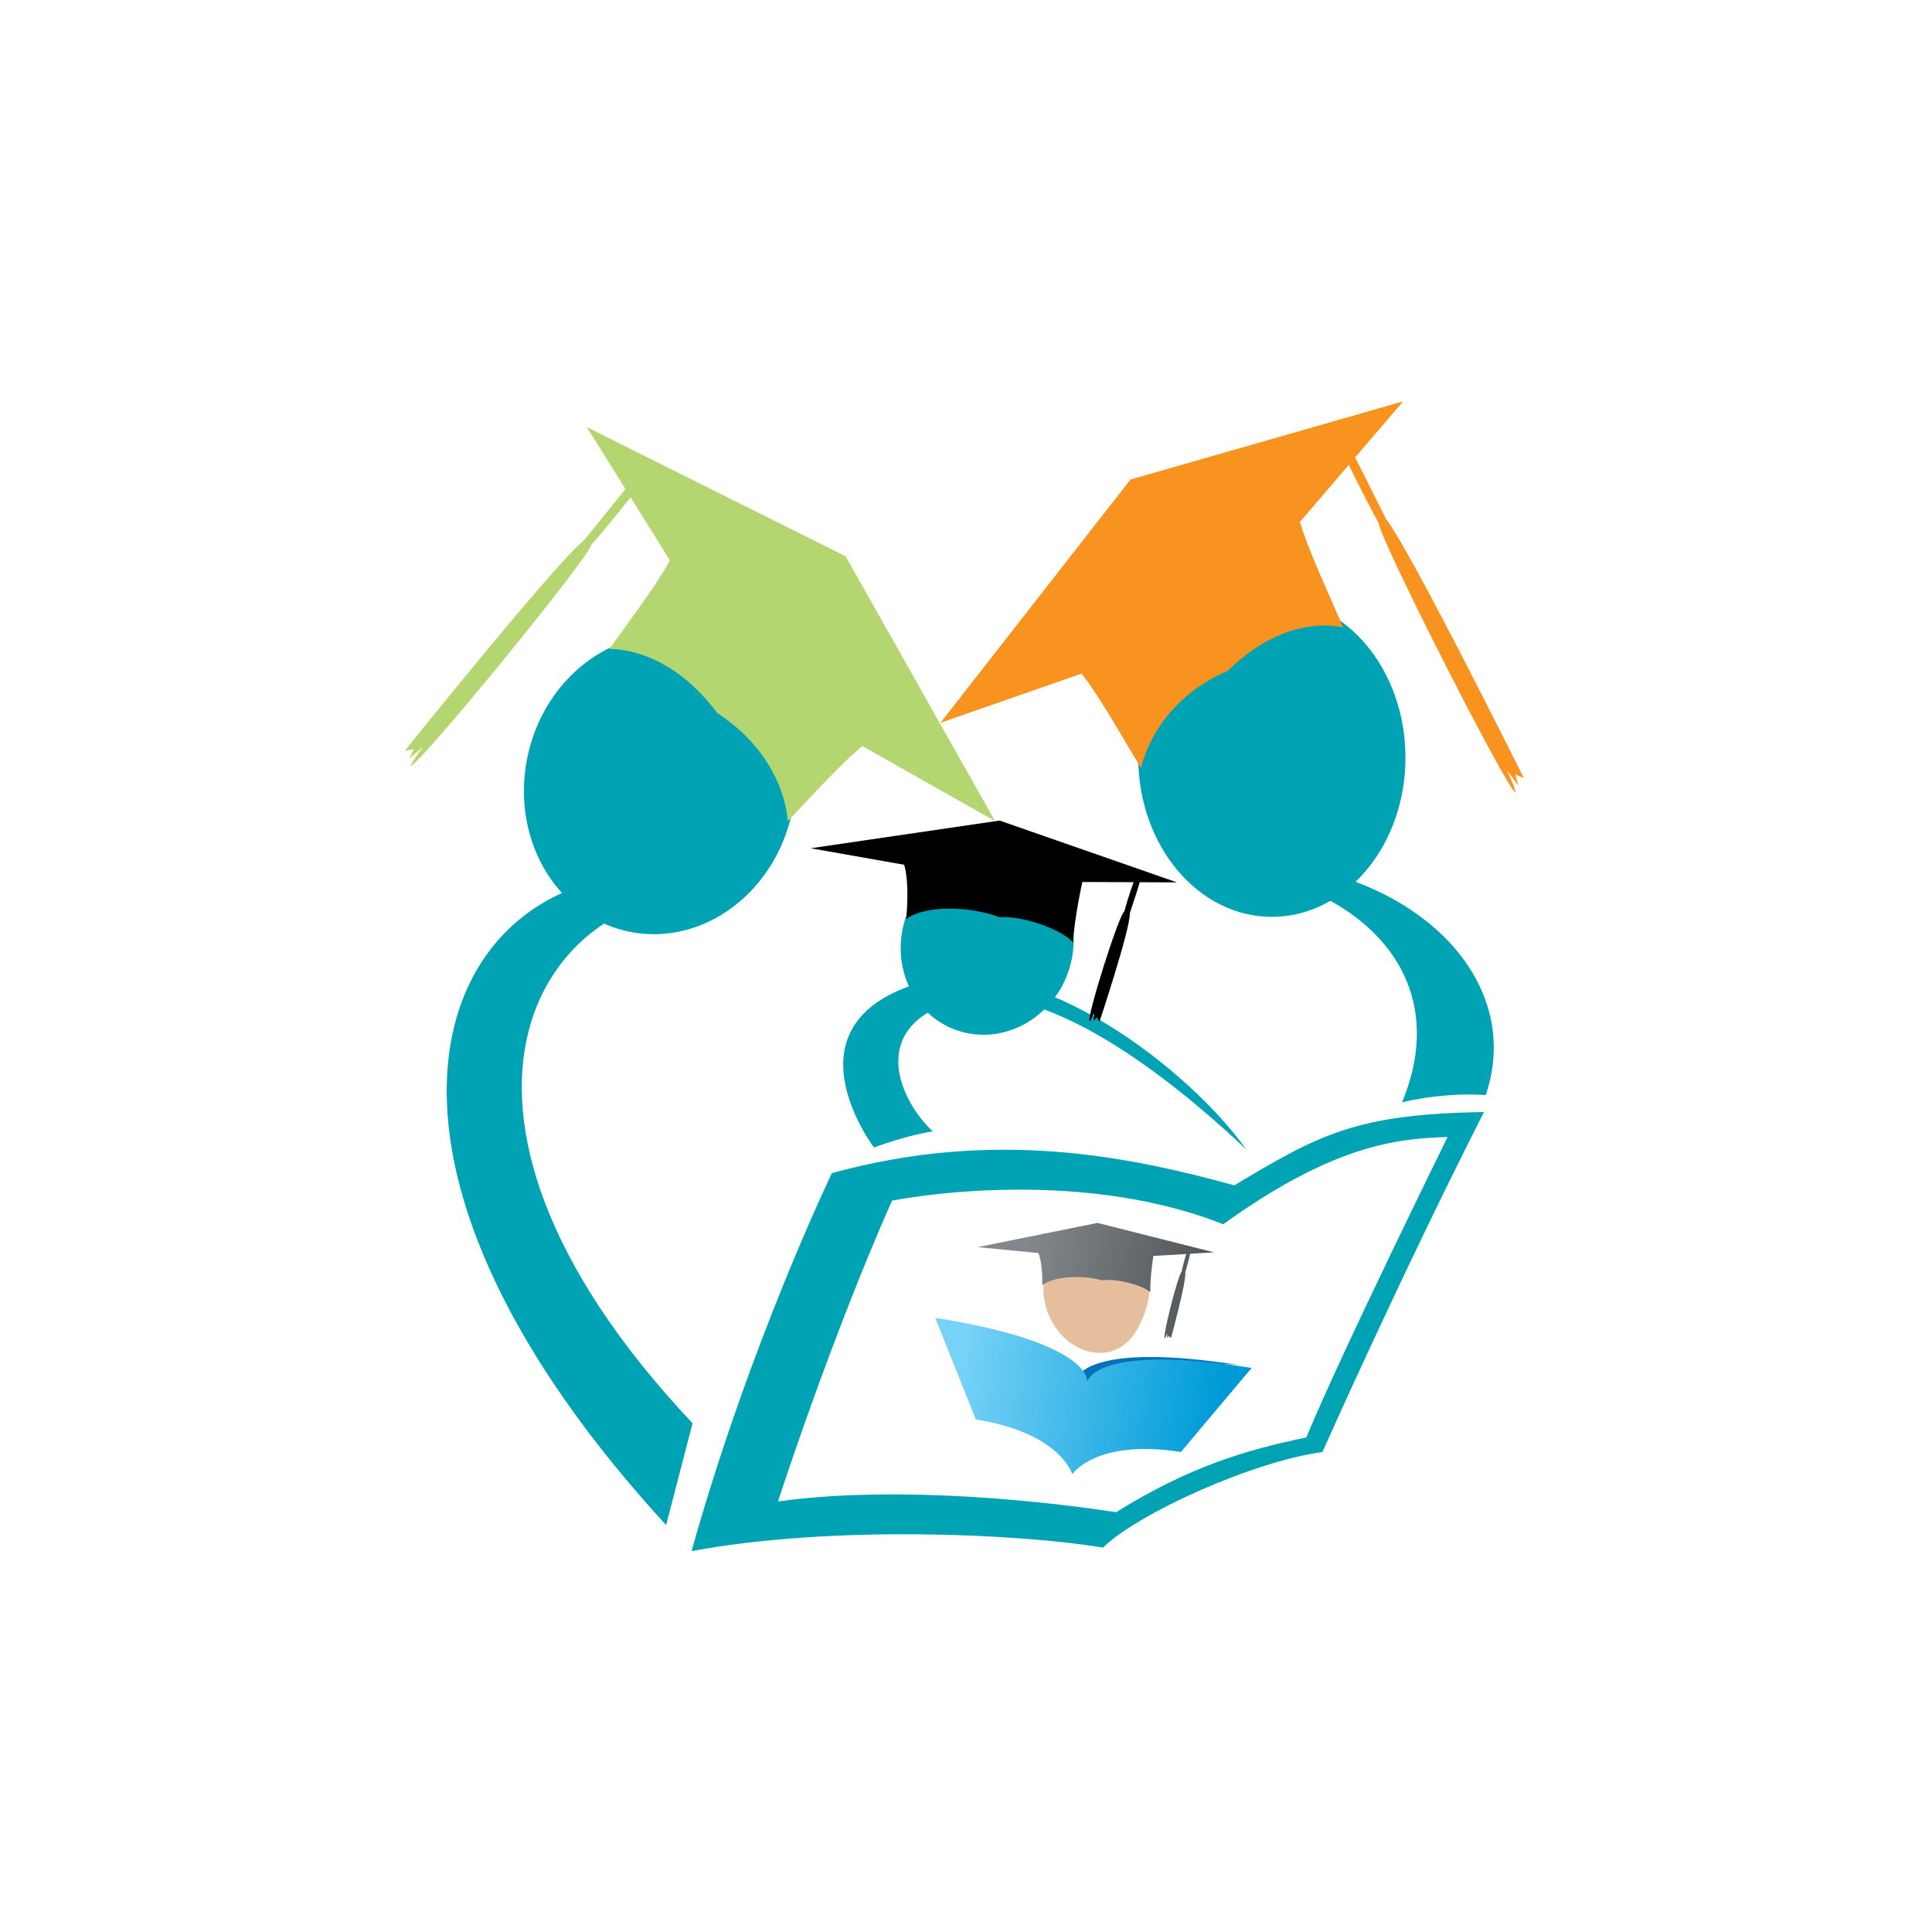 <svg xmlns="http://www.w3.org/2000/svg" xmlns:xlink="http://www.w3.org/1999/xlink" width="1125pt" height="1125pt" viewBox="0 0 1125 1125"><rect x="0" y="0" width="1125" height="1125" fill="#333333" stroke="none"/><defs><clipPath id="clip1"><path d="M 0 0 L 1125 0 L 1125 1125 L 0 1125 Z M 0 0 "></path></clipPath><linearGradient id="linear0" gradientUnits="userSpaceOnUse" x1="99.152" y1="151.949" x2="400.59" y2="151.949" gradientTransform="matrix(0.741,0.117,-0.117,0.741,532.781,669.927)"><stop offset="0" style="stop-color:rgb(50.98%,52.941%,54.902%);stop-opacity:1;"></stop><stop offset="0.972" style="stop-color:rgb(9.804%,12.157%,12.549%);stop-opacity:1;"></stop><stop offset="1" style="stop-color:rgb(9.804%,12.157%,12.549%);stop-opacity:1;"></stop></linearGradient><linearGradient id="linear1" gradientUnits="userSpaceOnUse" x1="62.977" y1="367.75" x2="475.188" y2="367.75" gradientTransform="matrix(0.741,0.117,-0.117,0.741,531.281,669.177)"><stop offset="0" style="stop-color:rgb(46.667%,82.353%,96.863%);stop-opacity:1;"></stop><stop offset="0.483" style="stop-color:rgb(0%,61.176%,84.706%);stop-opacity:1;"></stop><stop offset="0.972" style="stop-color:rgb(0%,42.353%,69.804%);stop-opacity:1;"></stop><stop offset="1" style="stop-color:rgb(0%,42.353%,69.804%);stop-opacity:1;"></stop></linearGradient></defs><g id="surface0"><g clip-path="url(#clip1)" clip-rule="nonzero"><path style=" stroke:none;fill-rule:evenodd;fill:rgb(100%,100%,100%);fill-opacity:1;" d="M 0 0 L 1125 0 L 1125 1125 L 0 1125 Z M 0 0 "></path><path style=" stroke:none;fill-rule:nonzero;fill:rgb(89.412%,74.51%,61.569%);fill-opacity:1;" d="M 668.48 757.766 C 664.355 775.145 654.82 789.566 637.422 787.578 C 620.027 785.57 607.66 767.875 607.578 750.82 C 607.496 732.559 623.777 719.457 641.172 721.445 C 658.578 723.434 672.688 740.082 668.48 757.766 Z M 668.48 757.766 "></path><path style=" stroke:none;fill-rule:nonzero;fill:rgb(96.863%,57.647%,11.765%);fill-opacity:1;" d="M 634.84 -75.203 C 634.84 -48.871 613.488 -27.52 587.141 -27.52 C 560.809 -27.52 539.457 -48.871 539.457 -75.203 C 539.457 -101.559 560.809 -122.902 587.141 -122.902 C 613.488 -122.902 634.84 -101.559 634.84 -75.203 Z M 634.84 -75.203 "></path><path style=" stroke:none;fill-rule:nonzero;fill:rgb(0%,63.529%,84.314%);fill-opacity:1;" d="M 822.707 -103.559 C 802.559 -110.336 781.004 -114.02 758.574 -114.02 C 692.371 -114.02 633.66 -81.98 597.066 -32.578 C 623.664 -25.684 695.199 -8.148 734.176 -8.148 C 734.176 -8.148 793.387 -69.109 822.707 -103.559 Z M 721.402 -20.555 C 709.711 -17.406 696.195 -29.824 691.223 -48.289 C 686.258 -66.762 691.703 -84.281 703.395 -87.434 C 715.09 -90.582 728.602 -78.164 733.582 -59.699 C 738.555 -41.227 733.094 -23.711 721.402 -20.555 Z M 721.402 -20.555 "></path><path style=" stroke:none;fill-rule:nonzero;fill:rgb(0%,63.922%,70.588%);fill-opacity:1;" d="M 718.727 690.234 C 657.91 673.465 578.941 657.039 484.414 683.117 C 484.414 683.117 436.426 782.656 402.707 903.199 C 484.832 887.973 593.223 893.051 642.309 901.156 C 662.176 881.477 729.422 850.977 770.043 845.531 C 770.043 845.531 814.504 745.301 864.094 647.547 C 789.414 648.594 767.68 660.934 718.727 690.234 Z M 760.676 837.012 C 725.207 844.391 692.641 853.996 649.906 880.539 C 590.02 871.48 512.305 865.93 453.016 874.316 C 453.016 874.316 482.793 781.906 519.398 699.145 C 519.398 699.145 623.801 677.836 712.262 712.891 C 775.914 667.023 813.16 662.891 842.949 662.078 C 842.949 662.078 781.082 787.57 760.676 837.012 Z M 760.676 837.012 "></path><path style=" stroke:none;fill-rule:nonzero;fill:rgb(0%,63.922%,70.588%);fill-opacity:1;" d="M 508.949 668.191 C 508.949 668.191 526.82 661.352 543.113 658.801 C 522.254 639.004 506.57 598.051 555.141 583.285 C 612.188 565.945 698.301 643.375 725.691 669.355 C 693.816 624.203 605.324 554.297 540.75 570.859 C 452.121 593.598 508.949 668.191 508.949 668.191 Z M 508.949 668.191 "></path><path style=" stroke:none;fill-rule:nonzero;fill:rgb(0%,63.922%,70.588%);fill-opacity:1;" d="M 624.57 555.699 C 620.242 584.656 594.457 605.477 566.992 602.199 C 539.512 598.914 520.754 572.793 525.098 543.836 C 529.418 514.871 555.203 494.074 582.684 497.344 C 610.133 500.613 628.898 526.742 624.57 555.699 Z M 624.57 555.699 "></path><path style=" stroke:none;fill-rule:nonzero;fill:rgb(0%,63.922%,70.588%);fill-opacity:1;" d="M 387.879 888.035 C 154.578 633.664 284.906 467.051 430.051 519.266 C 313.906 509.336 228.812 643.57 403.27 828.777 L 387.879 888.035 Z M 387.879 888.035 "></path><path style=" stroke:none;fill-rule:nonzero;fill:rgb(0%,63.922%,70.588%);fill-opacity:1;" d="M 462.324 466.617 C 455.508 514.453 415.016 548.84 371.859 543.434 C 328.711 538 299.238 494.84 306.055 446.996 C 312.859 399.152 353.336 364.773 396.496 370.184 C 439.645 375.598 469.113 418.766 462.324 466.617 Z M 462.324 466.617 "></path><path style=" stroke:none;fill-rule:nonzero;fill:rgb(70.588%,83.922%,43.922%);fill-opacity:1;" d="M 364.227 284.789 L 341.727 248.73 L 492.387 323.902 L 492.395 323.895 L 492.402 323.918 L 492.434 323.926 L 492.426 323.934 L 579.387 478.102 L 502.227 434.48 C 489.441 444.508 466.781 470.016 458.668 478.125 C 458.668 478.125 458.039 441.645 417.559 415.094 L 417.559 415.094 L 417.559 415.094 L 417.559 415.094 L 417.559 415.094 C 388.199 375.719 354.867 377.945 354.867 377.945 C 361.406 368.324 382.297 341.102 390.082 326.25 L 367.191 289.566 C 358.176 300.988 345.754 315.988 344.227 317.281 C 343.969 323.566 242.824 447.398 239.082 445.926 C 240.289 442.762 246.336 434.902 246.336 434.902 L 238.234 441.816 L 241.02 436.199 L 235.699 437.191 C 235.699 437.191 323.602 327.613 340.191 314.453 C 346.852 306.426 356.594 294.023 364.227 284.789 Z M 364.227 284.789 "></path><path style=" stroke:none;fill-rule:nonzero;fill:rgb(0%,63.922%,70.588%);fill-opacity:1;" d="M 865.148 637.664 C 891.449 559.824 802.801 490.027 696.137 503.445 C 789.367 509.414 848.031 566.07 816.406 641.844 C 843.523 635.574 865.148 637.664 865.148 637.664 Z M 865.148 637.664 "></path><path style=" stroke:none;fill-rule:nonzero;fill:rgb(0%,63.922%,70.588%);fill-opacity:1;" d="M 818.387 441.023 C 818.453 492.254 783.676 533.836 740.715 533.895 C 697.754 533.957 662.863 492.473 662.797 441.25 C 662.723 390.023 697.484 348.449 740.469 348.375 C 783.441 348.301 818.324 389.789 818.387 441.023 Z M 818.387 441.023 "></path><path style=" stroke:none;fill-rule:nonzero;fill:rgb(96.863%,57.647%,11.765%);fill-opacity:1;" d="M 789.078 266.371 L 817.051 233.703 L 658.301 279.211 L 658.293 279.195 L 658.277 279.227 L 658.254 279.227 L 658.262 279.234 L 547.605 420.902 L 629.793 392.258 C 640.449 405.488 658.008 436.996 664.465 447.203 C 664.465 447.203 671.344 409.336 715.082 390.496 L 715.082 390.496 L 715.082 390.496 L 715.082 390.496 L 715.082 390.496 C 750.266 355.867 782.148 365.445 782.148 365.445 C 777.469 354 761.918 321.098 756.941 303.926 L 785.395 270.699 C 792.152 284.559 801.602 302.891 802.863 304.562 C 802.031 311.168 878.688 462.18 882.566 461.469 C 881.941 457.914 877.434 448.402 877.434 448.402 L 884.086 457.367 L 882.363 450.918 L 887.336 453.098 C 887.336 453.098 821.059 319.824 807.258 302.5 C 802.18 292.688 794.883 277.645 789.078 266.371 Z M 789.078 266.371 "></path><path style=" stroke:none;fill-rule:nonzero;fill:rgb(0%,44.314%,73.725%);fill-opacity:1;" d="M 619.156 853.52 L 627.25 802.469 C 627.25 802.469 632.289 780.746 722.641 795.062 C 722.641 795.062 630.43 782.383 619.156 853.52 Z M 619.156 853.52 "></path><path style=" stroke:none;fill-rule:nonzero;fill:url(#linear0);" d="M 692.988 730.062 L 706.918 729.238 L 639.055 712.094 L 569.301 726.184 L 604.652 729.656 C 607.391 736.406 606.891 748.461 606.891 748.461 C 613.121 743.133 630.328 742.25 641.621 745.52 C 651.117 744.273 666.266 748.797 669.793 752.496 C 669.68 743.27 671.598 731.336 671.598 731.336 L 690.73 730.203 C 689.695 733.488 688.105 739.82 688.152 740.41 C 686.285 741.16 676.652 778.723 678.199 779.434 C 678.805 778.789 679.551 776.508 679.551 776.508 L 679.715 779.172 L 680.668 777.898 L 681.859 779.246 C 681.859 779.246 690.836 746.406 690.184 741.035 C 690.949 737.93 692.473 732.883 692.988 730.062 Z M 692.988 730.062 "></path><path style=" stroke:none;fill-rule:nonzero;fill:url(#linear1);" d="M 544.578 767.375 C 634.93 781.691 633.02 803.906 633.02 803.906 L 633.418 803.969 C 633.418 803.969 638.457 782.246 728.809 796.562 L 687.641 845.496 C 638.156 837.656 624.379 858.41 624.379 858.41 L 624.379 858.41 C 624.379 858.41 617.719 834.418 568.211 826.57 L 544.578 767.375 Z M 544.578 767.375 "></path><path style=" stroke:none;fill-rule:nonzero;fill:rgb(0%,0%,0%);fill-opacity:1;" d="M 663.637 513.715 L 685.332 513.805 L 582.09 477.812 L 472.031 493.938 L 526.5 503.547 C 529.902 515.156 527.645 535.27 527.645 535.27 C 537.988 527.043 564.816 527.418 581.902 534.086 C 596.84 533.012 619.805 542.223 624.801 548.809 C 625.781 533.336 630.262 513.582 630.262 513.582 L 660.09 513.699 C 658.086 519.078 654.844 529.52 654.84 530.523 C 651.824 531.594 632.227 593.461 634.504 594.805 C 635.57 593.809 636.973 590.027 636.973 590.027 L 636.883 594.543 L 638.527 592.496 L 640.242 594.879 C 640.242 594.879 658.234 540.828 657.906 531.773 C 659.449 526.668 662.449 518.359 663.637 513.715 Z M 663.637 513.715 "></path></g></g></svg>